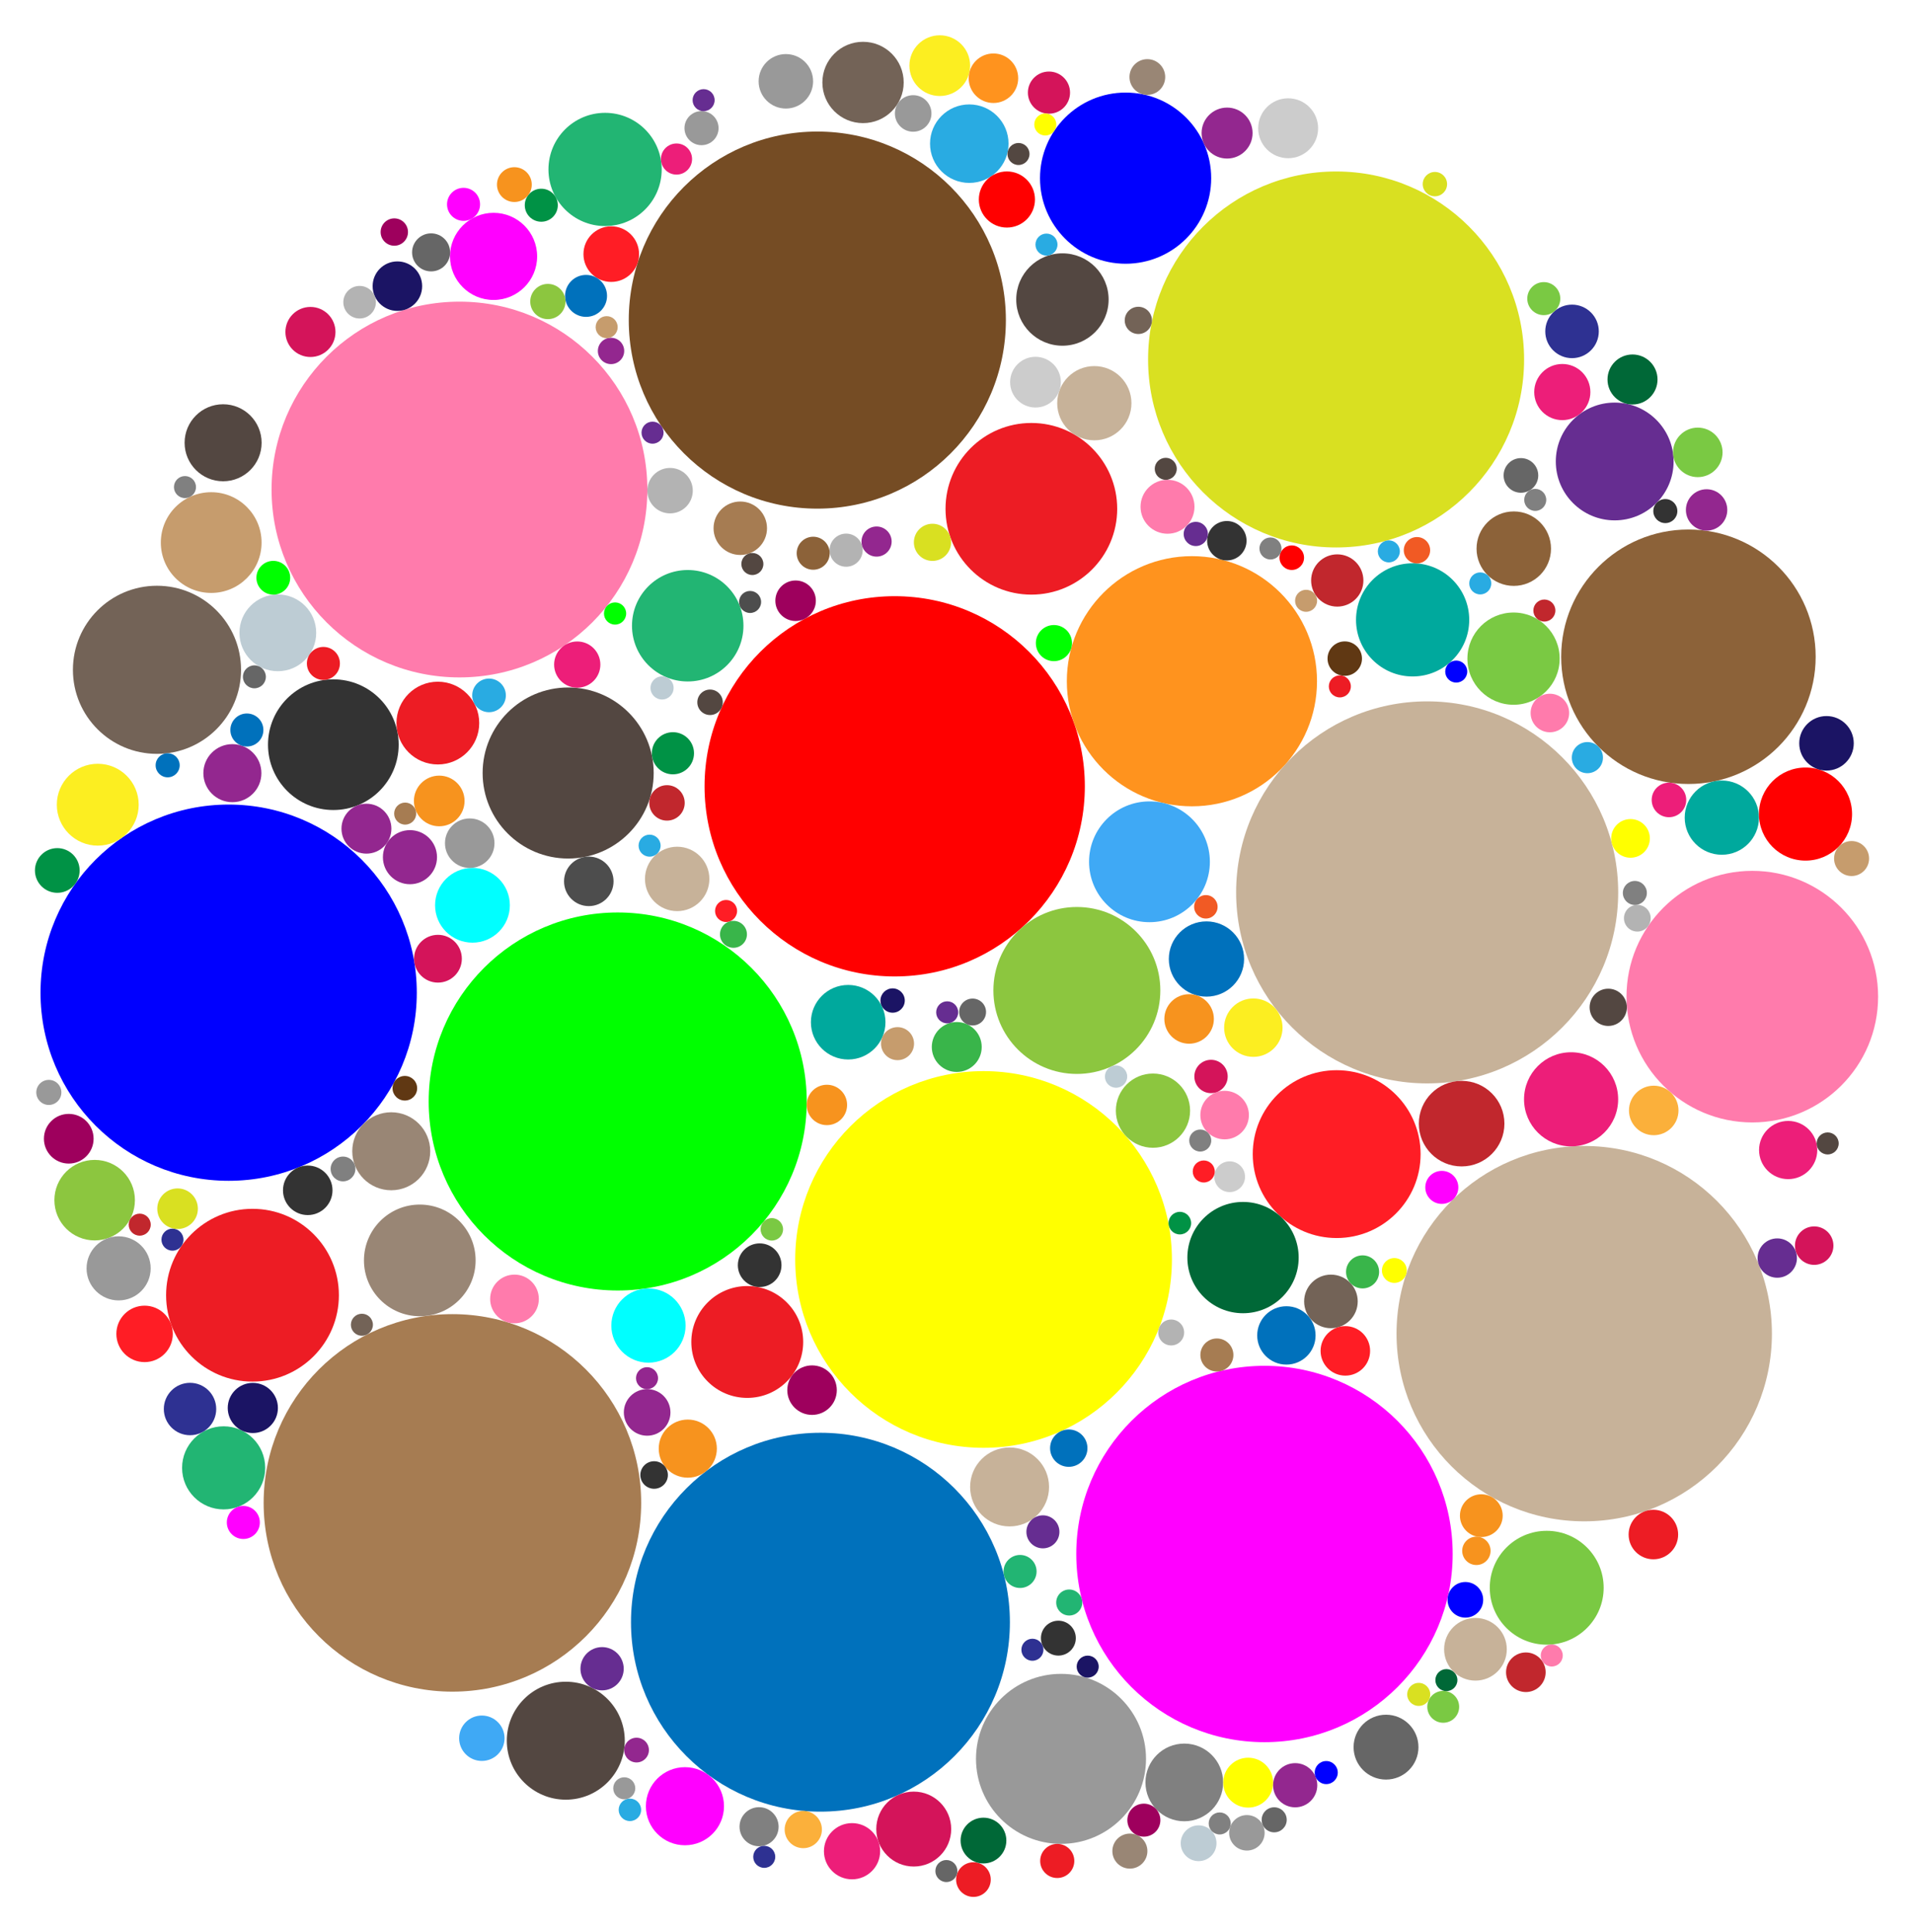<?xml version="1.0" encoding="UTF-8"?>
<!DOCTYPE svg  PUBLIC '-//W3C//DTD SVG 1.1//EN'  'http://www.w3.org/Graphics/SVG/1.1/DTD/svg11.dtd'>
<svg enable-background="new 0 0 1632.096 1648.562" version="1.1" viewBox="0 0 1632.1 1648.6" xml:space="preserve" xmlns="http://www.w3.org/2000/svg">

	<circle cx="527" cy="939.81" r="161.27" fill="#0f0"/>
	<circle cx="697.31" cy="273.11" r="160.87" fill="#754C24"/>
	<circle cx="763.32" cy="670.9" r="162.22" fill="#f00"/>
	<circle cx="1217.6" cy="761.4" r="162.98" fill="#C7B299"/>
	<circle cx="839.14" cy="1074.6" r="160.7" fill="#ff0"/>
	<circle cx="391.99" cy="417.68" r="160.3" fill="#FF7BAC"/>
	<circle cx="1139.9" cy="306.71" r="160.4" fill="#D9E021"/>
	<circle cx="699.97" cy="1384.1" r="161.63" fill="#0071BC"/>
	<circle cx="1078.8" cy="1325.9" r="160.56" fill="#f0f"/>
	<circle cx="195.08" cy="846.98" r="160.51" fill="#00f"/>
	<circle cx="1351.6" cy="1137.9" r="160.13" fill="#C7B299"/>
	<circle cx="385.98" cy="1282.3" r="161.05" fill="#A67C52"/>
	<circle cx="1016.9" cy="581.24" r="106.72" fill="#FF931E"/>
	<circle cx="1440.5" cy="560.35" r="108.56" fill="#8C6239"/>
	<circle cx="1495" cy="850.36" r="107.33" fill="#FF7BAC"/>
	<circle cx="960.32" cy="152.01" r="73.022" fill="#00f"/>
	<circle cx="1140.4" cy="984.72" r="71.604" fill="#FF1D25"/>
	<circle cx="484.73" cy="659.55" r="72.972" fill="#534741"/>
	<circle cx="879.92" cy="434.12" r="73.23" fill="#ED1C24"/>
	<circle cx="905.21" cy="1500.7" r="72.528" fill="#999"/>
	<circle cx="133.93" cy="571.49" r="71.719" fill="#736357"/>
	<circle cx="918.74" cy="845.08" r="71.216" fill="#8CC63F"/>
	<circle cx="215.42" cy="1105.1" r="73.71" fill="#ED1C24"/>
	<circle cx="482.71" cy="1485.2" r="50.327" fill="#534741"/>
	<circle cx="284.39" cy="635.38" r="55.745" fill="#333"/>
	<circle cx="358.15" cy="1075.4" r="47.631" fill="#998675"/>
	<circle cx="586.74" cy="533.9" r="47.546" fill="#22B573"/>
	<circle cx="1060.5" cy="1073" r="47.479" fill="#006837"/>
	<circle cx="1319.6" cy="1354.7" r="48.583" fill="#7AC943"/>
	<circle cx="1205.2" cy="528.89" r="48.288" fill="#00A99D"/>
	<circle cx="1377.6" cy="393.74" r="50.245" fill="#662D91"/>
	<circle cx="516.23" cy="144.58" r="48.306" fill="#22B573"/>
	<circle cx="980.68" cy="735.3" r="51.536" fill="#3FA9F5"/>
	<circle cx="637.53" cy="1145" r="47.719" fill="#ED1C24"/>
	<circle cx="190.8" cy="1252.4" r="35.451" fill="#22B573"/>
	<circle cx="933.64" cy="344.02" r="31.668" fill="#C7B299"/>
	<circle cx="333.8" cy="982.28" r="33.27" fill="#998675"/>
	<circle cx="421.09" cy="218.76" r="37.177" fill="#f0f"/>
	<circle cx="779.57" cy="1560.6" r="31.962" fill="#D4145A"/>
	<circle cx="1247" cy="958.71" r="36.508" fill="#C1272D"/>
	<circle cx="373.55" cy="616.95" r="35.307" fill="#ED1C24"/>
	<circle cx="1029.3" cy="818.25" r="32.105" fill="#0071BC"/>
	<circle cx="83.4" cy="686.59" r="34.922" fill="#FCEE21"/>
	<circle cx="1291.3" cy="561.97" r="39.357" fill="#7AC943"/>
	<circle cx="723.64" cy="872.18" r="31.806" fill="#00A99D"/>
	<circle cx="403.09" cy="772.4" r="31.897" fill="#0ff"/>
	<circle cx="180.19" cy="462.93" r="42.974" fill="#C69C6D"/>
	<circle cx="1291.5" cy="468.13" r="31.764" fill="#8C6239"/>
	<circle cx="1469" cy="697.63" r="31.668" fill="#00A99D"/>
	<circle cx="80.753" cy="1024" r="34.35" fill="#8CC63F"/>
	<circle cx="983.67" cy="947.63" r="31.668" fill="#8CC63F"/>
	<circle cx="584.37" cy="1541.1" r="33.316" fill="#f0f"/>
	<circle cx="861.34" cy="1268.7" r="33.673" fill="#C7B299"/>
	<circle cx="553.24" cy="1131" r="31.668" fill="#0ff"/>
	<circle cx="826.96" cy="122.58" r="33.487" fill="#29ABE2"/>
	<circle cx="1540.4" cy="694.58" r="39.714" fill="#f00"/>
	<circle cx="1010.4" cy="1520.8" r="33.14" fill="#808080"/>
	<circle cx="906.42" cy="255.56" r="39.407" fill="#534741"/>
	<circle cx="1340.4" cy="937.96" r="40.15" fill="#ED1E79"/>
	<circle cx="237.03" cy="539.95" r="32.744" fill="#BDCCD4"/>
	<circle cx="1014.5" cy="869.39" r="21.123" fill="#F7931E"/>
	<circle cx="1525.6" cy="981.23" r="24.834" fill="#ED1E79"/>
	<circle cx="1182.5" cy="1490.7" r="27.673" fill="#666"/>
	<circle cx="670.47" cy="69.38" r="23.24" fill="#999"/>
	<circle cx="374.74" cy="683.39" r="21.608" fill="#F7931E"/>
	<circle cx="101.2" cy="1082.2" r="27.345" fill="#999"/>
	<circle cx="736.31" cy="70.36" r="34.691" fill="#736357"/>
	<circle cx="1135.5" cy="1110.4" r="22.858" fill="#736357"/>
	<circle cx="577.74" cy="749.92" r="27.475" fill="#C7B299"/>
	<circle cx="262.56" cy="1015.6" r="21.123" fill="#333"/>
	<circle cx="816.27" cy="893.32" r="21.291" fill="#39B54A"/>
	<circle cx="586.8" cy="1236" r="24.795" fill="#F7931E"/>
	<circle cx="883.44" cy="326.07" r="21.646" fill="#ccc"/>
	<circle cx="1046.9" cy="113.54" r="21.747" fill="#93278F"/>
	<circle cx="631.58" cy="450.71" r="22.806" fill="#A67C52"/>
	<circle cx="312.63" cy="707.05" r="21.295" fill="#93278F"/>
	<circle cx="1448.5" cy="385.98" r="21.123" fill="#7AC943"/>
	<circle cx="339.04" cy="244.16" r="21.123" fill="#1B1464"/>
	<circle cx="1147.8" cy="1152.6" r="21.123" fill="#FF1D25"/>
	<circle cx="521.5" cy="216.82" r="23.72" fill="#FF1D25"/>
	<circle cx="996.08" cy="432.39" r="23.014" fill="#FF7BAC"/>
	<circle cx="801.77" cy="56.012" r="25.903" fill="#FCEE21"/>
	<circle cx="190.35" cy="377.78" r="32.855" fill="#534741"/>
	<circle cx="1064.9" cy="1521" r="21.288" fill="#ff0"/>
	<circle cx="1140.9" cy="495.28" r="22.294" fill="#C1272D"/>
	<circle cx="1341.2" cy="282.75" r="22.83" fill="#2E3192"/>
	<circle cx="1097.5" cy="1139.4" r="24.902" fill="#0071BC"/>
	<circle cx="198.26" cy="659.68" r="24.761" fill="#93278F"/>
	<circle cx="502.34" cy="751.99" r="21.123" fill="#4D4D4D"/>
	<circle cx="400.76" cy="719.43" r="21.123" fill="#999"/>
	<circle cx="162.12" cy="1202.2" r="22.351" fill="#2E3192"/>
	<circle cx="847.56" cy="66.754" r="21.123" fill="#FF931E"/>
	<circle cx="1099" cy="109.43" r="25.564" fill="#ccc"/>
	<circle cx="215.7" cy="1201.3" r="21.403" fill="#1B1464"/>
	<circle cx="349.76" cy="731.36" r="23.081" fill="#93278F"/>
	<circle cx="692.81" cy="1186.1" r="21.123" fill="#9E005D"/>
	<circle cx="1410.9" cy="947.46" r="21.123" fill="#FBB03B"/>
	<circle cx="1392.8" cy="323.79" r="21.339" fill="#006837"/>
	<circle cx="721.89" cy="469.42" r="14.132" fill="#B3B3B3"/>
	<circle cx="870.28" cy="1340.8" r="14.089" fill="#22B573"/>
	<circle cx="123.36" cy="1138.1" r="24.085" fill="#FF1D25"/>
	<circle cx="210.63" cy="622.85" r="14.089" fill="#0071BC"/>
	<circle cx="1322.3" cy="608.35" r="16.447" fill="#FF7BAC"/>
	<circle cx="678.78" cy="512.56" r="17.283" fill="#9E005D"/>
	<circle cx="1044.8" cy="951.41" r="20.71" fill="#FF7BAC"/>
	<circle cx="975.9" cy="1553" r="14.089" fill="#9E005D"/>
	<circle cx="1250.2" cy="1365" r="15.198" fill="#00f"/>
	<circle cx="693.79" cy="472.03" r="14.089" fill="#8C6239"/>
	<circle cx="1263.8" cy="1293.2" r="18.243" fill="#F7931E"/>
	<circle cx="552.12" cy="1205.1" r="19.879" fill="#93278F"/>
	<circle cx="899.16" cy="548.7" r="15.409" fill="#0f0"/>
	<circle cx="647.61" cy="1558.6" r="16.665" fill="#808080"/>
	<circle cx="513.68" cy="1423.8" r="18.46" fill="#662D91"/>
	<circle cx="1038.2" cy="1156.1" r="14.089" fill="#A67C52"/>
	<circle cx="1147.3" cy="561.94" r="14.694" fill="#603813"/>
	<circle cx="830.5" cy="1603.7" r="14.783" fill="#ED1C24"/>
	<circle cx="500" cy="252.46" r="17.902" fill="#0071BC"/>
	<circle cx="571.67" cy="418.64" r="19.389" fill="#B3B3B3"/>
	<circle cx="1372.1" cy="859.47" r="15.891" fill="#534741"/>
	<circle cx="207.61" cy="1299" r="14.089" fill="#f0f"/>
	<circle cx="1332.9" cy="334.51" r="23.952" fill="#ED1E79"/>
	<circle cx="1297.6" cy="405.64" r="14.78" fill="#666"/>
	<circle cx="1410.6" cy="1309.3" r="21.125" fill="#ED1C24"/>
	<circle cx="264.86" cy="283.24" r="21.357" fill="#D4145A"/>
	<circle cx="1230.1" cy="1013.1" r="14.089" fill="#f0f"/>
	<circle cx="395.48" cy="174.35" r="14.089" fill="#f0f"/>
	<circle cx="569.05" cy="685.05" r="15.118" fill="#C1272D"/>
	<circle cx="795.55" cy="462.73" r="15.862" fill="#D9E021"/>
	<circle cx="779.09" cy="96.796" r="15.595" fill="#999"/>
	<circle cx="233.17" cy="492.95" r="14.413" fill="#0f0"/>
	<circle cx="765.74" cy="890.46" r="14.089" fill="#C69C6D"/>
	<circle cx="1046.7" cy="461.36" r="16.82" fill="#333"/>
	<circle cx="574.12" cy="642.7" r="17.983" fill="#009245"/>
	<circle cx="894.94" cy="79.023" r="17.982" fill="#D4145A"/>
	<circle cx="1516.3" cy="1073.4" r="16.777" fill="#662D91"/>
	<circle cx="1022.6" cy="1572.7" r="15.265" fill="#BDCCD4"/>
	<circle cx="889.77" cy="1307" r="14.089" fill="#662D91"/>
	<circle cx="367.8" cy="215.33" r="16.218" fill="#666"/>
	<circle cx="1162.5" cy="1085.2" r="14.101" fill="#39B54A"/>
	<circle cx="1456" cy="435.09" r="17.656" fill="#93278F"/>
	<circle cx="461.81" cy="175.1" r="14.089" fill="#009245"/>
	<circle cx="1317.1" cy="254.79" r="14.089" fill="#7AC943"/>
	<circle cx="1301.8" cy="1426.8" r="16.892" fill="#C1272D"/>
	<circle cx="275.91" cy="566.06" r="14.089" fill="#ED1C24"/>
	<circle cx="598.51" cy="109.33" r="14.542" fill="#999"/>
	<circle cx="345.67" cy="694.18" r="9.397" fill="#A67C52"/>
	<circle cx="641.89" cy="481.22" r="9.397" fill="#534741"/>
	<circle cx="1102.1" cy="475.84" r="10.465" fill="#f00"/>
	<circle cx="1317.6" cy="520.92" r="9.397" fill="#C1272D"/>
	<circle cx="1231.3" cy="1456.3" r="13.594" fill="#7AC943"/>
	<circle cx="1210.4" cy="1445.7" r="9.826" fill="#D9E021"/>
	<circle cx="1208.9" cy="469.47" r="11.25" fill="#F15A24"/>
	<circle cx="1114.3" cy="512.61" r="9.397" fill="#C69C6D"/>
	<circle cx="1323.9" cy="1412.5" r="9.397" fill="#FF7BAC"/>
	<circle cx="1024" cy="973.14" r="9.397" fill="#808080"/>
	<circle cx="1391.1" cy="715.34" r="16.504" fill="#ff0"/>
	<circle cx="747.86" cy="462.07" r="12.856" fill="#93278F"/>
	<circle cx="467.42" cy="257.27" r="15.037" fill="#8CC63F"/>
	<circle cx="119.2" cy="1044.9" r="9.397" fill="#C1272D"/>
	<circle cx="600.3" cy="85.455" r="9.397" fill="#662D91"/>
	<circle cx="1396.9" cy="783.44" r="11.401" fill="#B3B3B3"/>
	<circle cx="1049.1" cy="1004" r="13.112" fill="#ccc"/>
	<circle cx="971.19" cy="273.36" r="11.618" fill="#736357"/>
	<circle cx="41.657" cy="932.07" r="10.703" fill="#999"/>
	<circle cx="927.97" cy="1422" r="9.397" fill="#1B1464"/>
	<circle cx="143.04" cy="652.97" r="10.269" fill="#0071BC"/>
	<circle cx="1184.9" cy="470.45" r="9.397" fill="#29ABE2"/>
	<circle cx="952.18" cy="918.56" r="9.515" fill="#BDCCD4"/>
	<circle cx="859.05" cy="170.22" r="23.946" fill="#f00"/>
	<circle cx="1242.4" cy="573" r="9.397" fill="#00f"/>
	<circle cx="1083.9" cy="467.98" r="9.397" fill="#808080"/>
	<circle cx="1006.6" cy="1043.6" r="9.634" fill="#009245"/>
	<circle cx="558.07" cy="1258.5" r="11.75" fill="#333"/>
	<circle cx="1309.8" cy="426.51" r="9.397" fill="#808080"/>
	<circle cx="999.21" cy="1136.9" r="11.056" fill="#B3B3B3"/>
	<circle cx="1423.9" cy="682.52" r="14.743" fill="#ED1E79"/>
	<circle cx="521.31" cy="299.44" r="11.239" fill="#93278F"/>
	<circle cx="1354.3" cy="646.43" r="13.287" fill="#29ABE2"/>
	<circle cx="147.14" cy="1057.7" r="9.397" fill="#2E3192"/>
	<circle cx="605.79" cy="599.21" r="10.866" fill="#534741"/>
	<circle cx="306.81" cy="257.85" r="13.899" fill="#B3B3B3"/>
	<circle cx="411.09" cy="1483.1" r="19.367" fill="#3FA9F5"/>
	<circle cx="891.79" cy="106.22" r="9.397" fill="#ff0"/>
	<circle cx="48.877" cy="742.7" r="19.068" fill="#009245"/>
	<circle cx="1420.8" cy="436.07" r="10.26" fill="#333"/>
	<circle cx="705.48" cy="942.76" r="17.232" fill="#F7931E"/>
	<circle cx="1547.8" cy="1062.8" r="16.407" fill="#D4145A"/>
	<circle cx="1020.2" cy="455.58" r="10.331" fill="#662D91"/>
	<circle cx="308.76" cy="1130.3" r="9.397" fill="#736357"/>
	<circle cx="543.07" cy="1493.2" r="10.555" fill="#93278F"/>
	<circle cx="345.4" cy="928.51" r="10.496" fill="#603813"/>
	<circle cx="1234" cy="1433.5" r="9.397" fill="#006837"/>
	<circle cx="652.02" cy="1584.3" r="9.397" fill="#2E3192"/>
	<circle cx="658.51" cy="1048.9" r="9.585" fill="#7AC943"/>
	<circle cx="1063.8" cy="1563.8" r="15.137" fill="#999"/>
	<circle cx="1040.6" cy="1555.8" r="9.397" fill="#808080"/>
	<circle cx="524.76" cy="523.46" r="9.462" fill="#0f0"/>
	<circle cx="564.84" cy="586.97" r="9.867" fill="#BDCCD4"/>
	<circle cx="1189.6" cy="1084" r="10.595" fill="#ff0"/>
	<circle cx="373.64" cy="818" r="20.385" fill="#D4145A"/>
	<circle cx="58.661" cy="971.59" r="21.197" fill="#9E005D"/>
	<circle cx="911.83" cy="1235.6" r="15.937" fill="#0071BC"/>
	<circle cx="151.5" cy="1031.3" r="17.318" fill="#D9E021"/>
	<circle cx="1394.8" cy="761.89" r="10.247" fill="#808080"/>
	<circle cx="978.87" cy="65.713" r="15.242" fill="#998675"/>
	<circle cx="902" cy="1587.8" r="14.556" fill="#ED1C24"/>
	<circle cx="625.76" cy="797.19" r="11.498" fill="#39B54A"/>
	<circle cx="552.01" cy="1175.9" r="9.397" fill="#93278F"/>
	<circle cx="157.81" cy="415.58" r="9.397" fill="#808080"/>
	<circle cx="892.81" cy="208.69" r="9.397" fill="#29ABE2"/>
	<circle cx="829.78" cy="863.47" r="11.474" fill="#666"/>
	<circle cx="619.46" cy="777.27" r="9.397" fill="#FF1D25"/>
	<circle cx="517.58" cy="279.14" r="9.397" fill="#C69C6D"/>
	<circle cx="1258.8" cy="1407.2" r="26.738" fill="#C7B299"/>
	<circle cx="1259.6" cy="1323.2" r="12.107" fill="#F7931E"/>
	<circle cx="577.17" cy="135.7" r="13.277" fill="#ED1E79"/>
	<circle cx="1087.1" cy="1552.7" r="10.688" fill="#666"/>
	<circle cx="556.72" cy="369.16" r="9.397" fill="#662D91"/>
	<circle cx="217.04" cy="577.49" r="9.786" fill="#666"/>
	<circle cx="639.95" cy="513.61" r="9.397" fill="#4D4D4D"/>
	<circle cx="1027" cy="999.53" r="9.397" fill="#FF1D25"/>
	<circle cx="648.12" cy="1079.5" r="18.617" fill="#333"/>
	<circle cx="1579.7" cy="732.52" r="14.93" fill="#C69C6D"/>
	<circle cx="994.57" cy="400.01" r="9.397" fill="#534741"/>
	<circle cx="868.94" cy="131.39" r="9.397" fill="#534741"/>
	<circle cx="807.42" cy="1596.4" r="9.397" fill="#666"/>
	<circle cx="1105" cy="1523.2" r="18.855" fill="#93278F"/>
	<circle cx="808.1" cy="863.74" r="9.397" fill="#662D91"/>
	<circle cx="1069.3" cy="876.82" r="24.921" fill="#FCEE21"/>
	<circle cx="912.21" cy="1367.3" r="11.097" fill="#22B573"/>
	<circle cx="902.96" cy="1397.7" r="14.887" fill="#333"/>
	<circle cx="761.55" cy="853.68" r="10.379" fill="#1B1464"/>
	<circle cx="417.23" cy="593.32" r="14.354" fill="#29ABE2"/>
	<circle cx="1559.3" cy="975.6" r="9.397" fill="#534741"/>
	<circle cx="963.97" cy="1579.4" r="14.947" fill="#998675"/>
	<circle cx="537.41" cy="1544.2" r="9.577" fill="#29ABE2"/>
	<circle cx="685.33" cy="1561" r="15.897" fill="#FBB03B"/>
	<circle cx="1131.5" cy="1512.4" r="9.843" fill="#00f"/>
	<circle cx="492.48" cy="567.04" r="19.725" fill="#ED1E79"/>
	<circle cx="532.59" cy="1525.8" r="9.397" fill="#999"/>
	<circle cx="1028.8" cy="773.72" r="10.008" fill="#F15A24"/>
	<circle cx="1558.3" cy="634.21" r="23.261" fill="#1B1464"/>
	<circle cx="336.41" cy="197.99" r="11.67" fill="#9E005D"/>
	<circle cx="1262.9" cy="497.78" r="9.397" fill="#29ABE2"/>
	<circle cx="554.21" cy="721.53" r="9.397" fill="#29ABE2"/>
	<circle cx="839.06" cy="1570.4" r="19.522" fill="#006837"/>
	<circle cx="1224.2" cy="157.1" r="10.388" fill="#D9E021"/>
	<circle cx="438.84" cy="157.5" r="14.845" fill="#F7931E"/>
	<circle cx="1033.2" cy="918.47" r="14.228" fill="#D4145A"/>
	<circle cx="1143.1" cy="585.65" r="9.397" fill="#ED1C24"/>
	<circle cx="880.81" cy="1407.6" r="9.397" fill="#2E3192"/>
	<circle cx="292.64" cy="997.38" r="10.569" fill="#808080"/>
	<circle cx="438.95" cy="1108.3" r="20.773" fill="#FF7BAC"/>
	<circle cx="726.93" cy="1579.5" r="23.975" fill="#ED1E79"/>

</svg>
